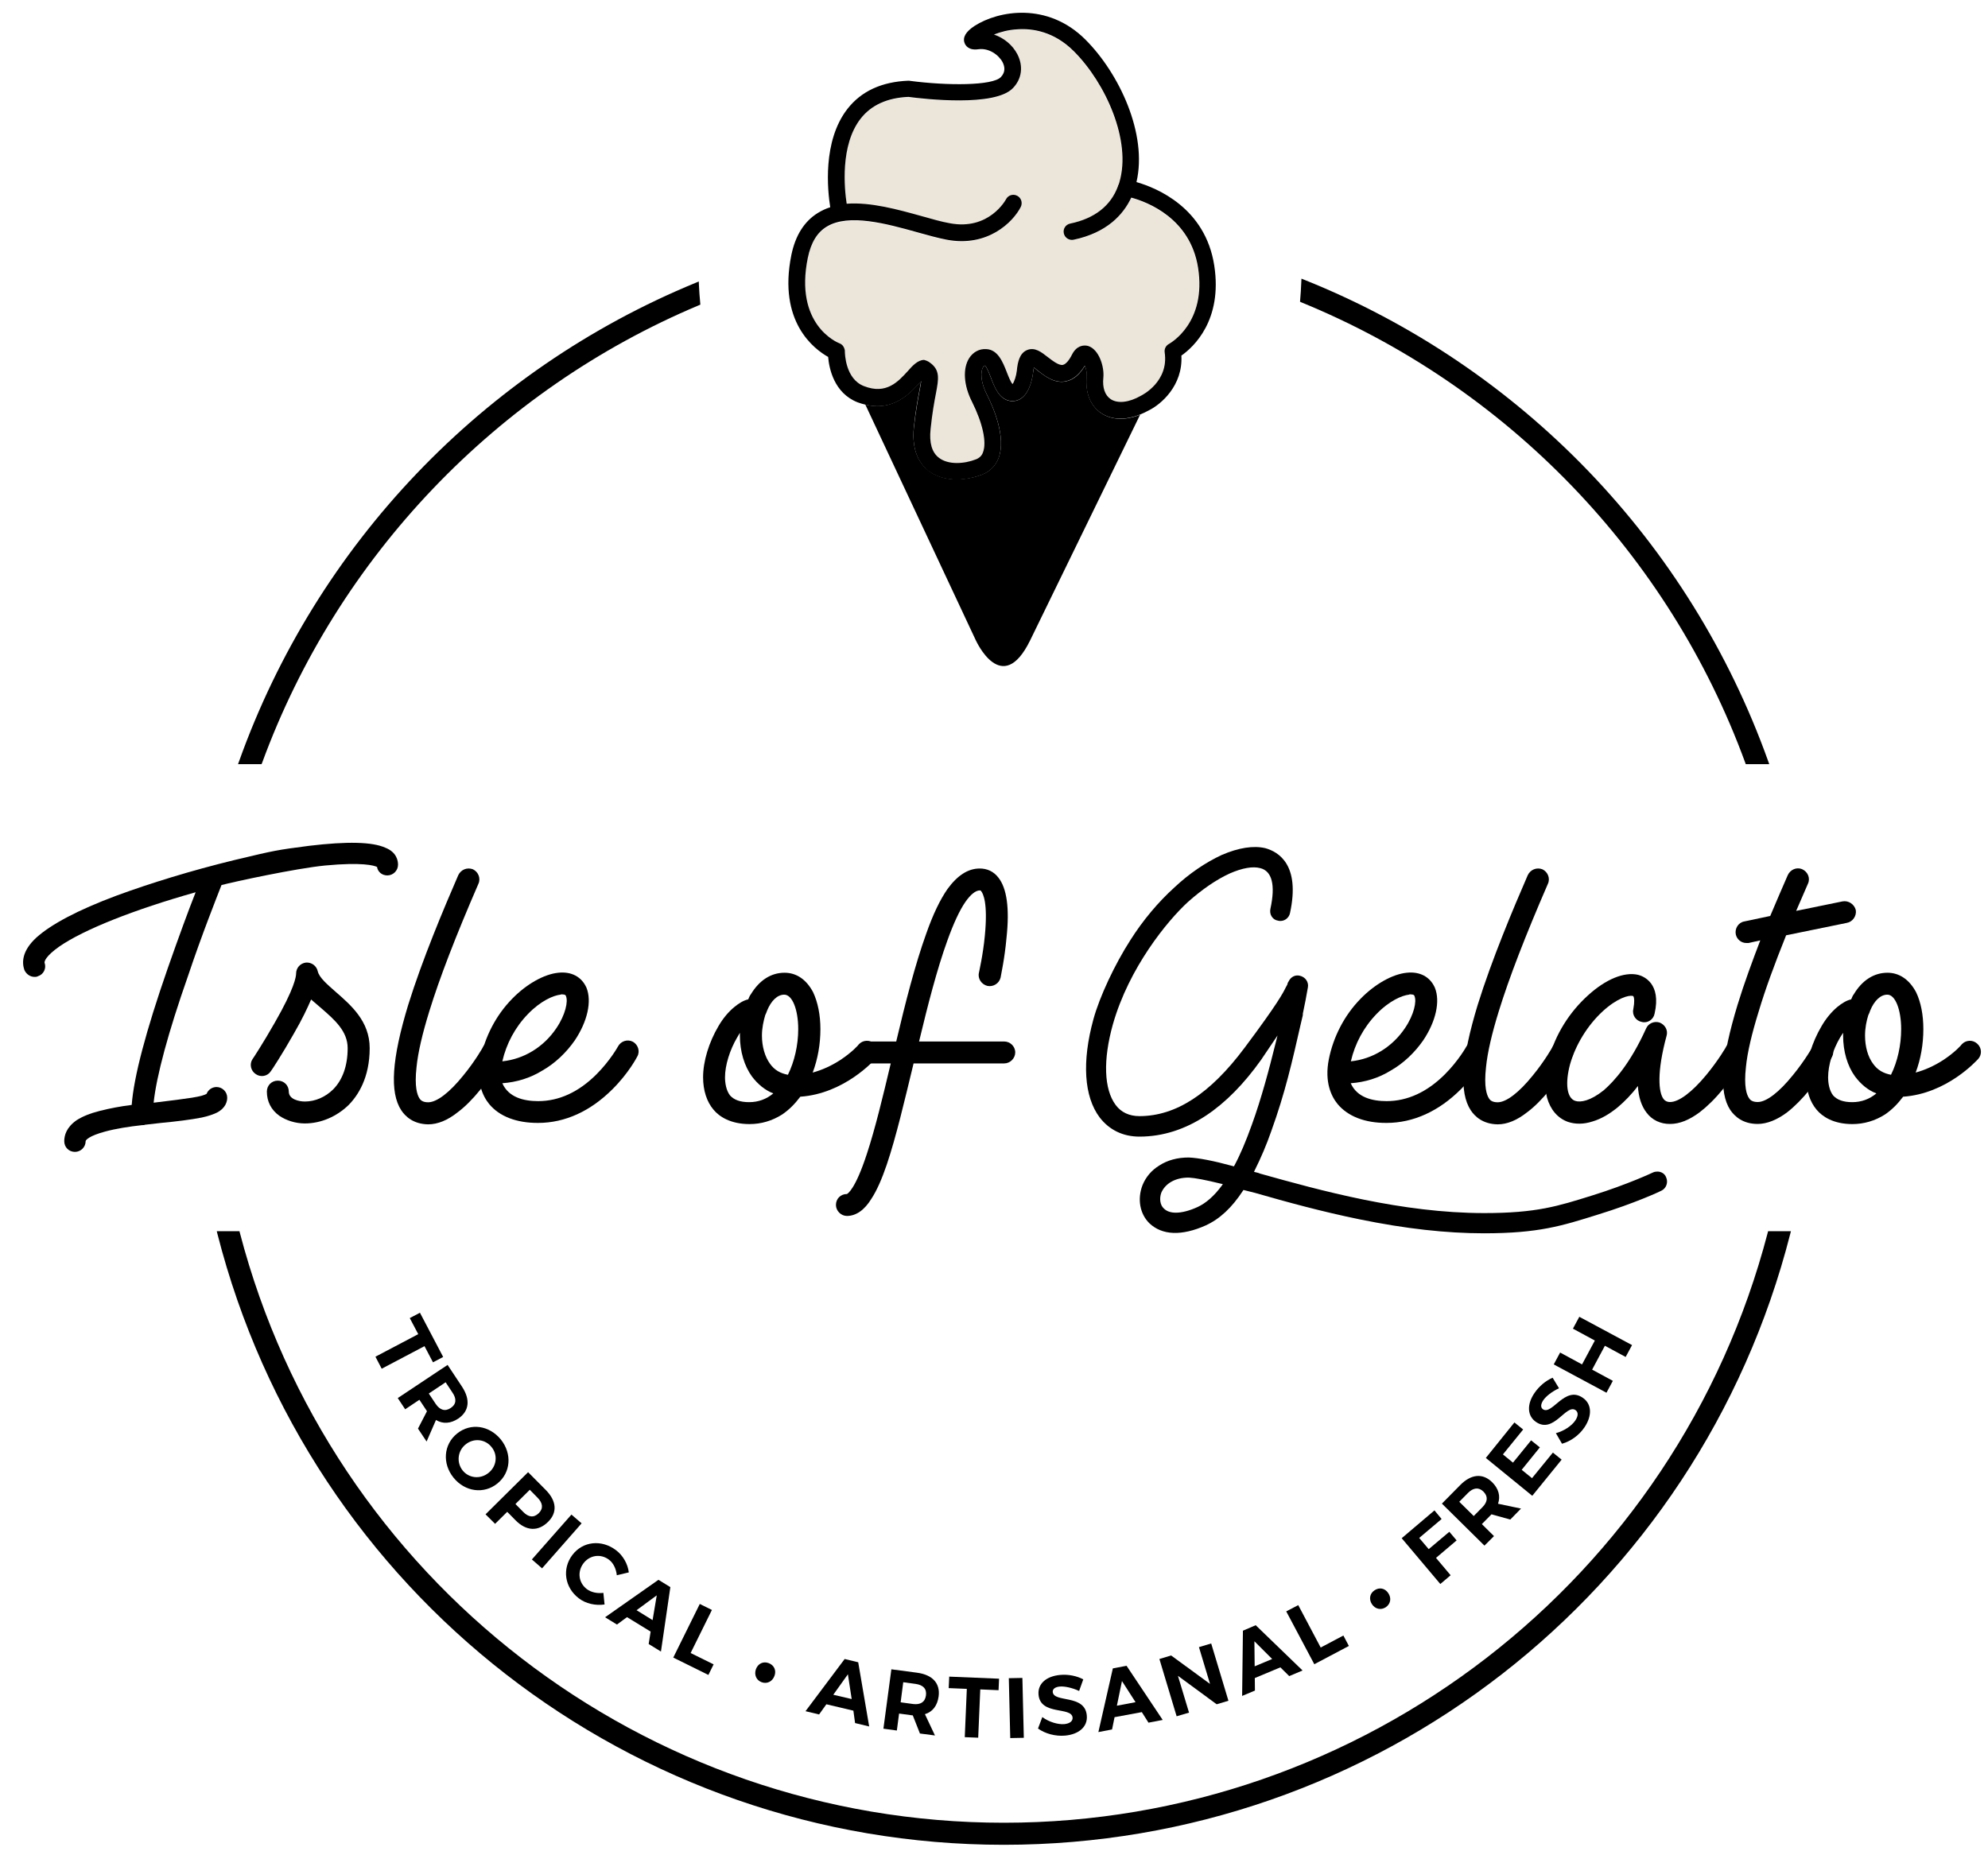 <svg width="75" height="70" viewBox="0 0 75 70" fill="none" xmlns="http://www.w3.org/2000/svg">
<path d="M15.016 32.626C15.016 32.852 14.829 33.03 14.613 33.03C14.411 33.03 14.253 32.897 14.224 32.71C14.116 32.656 13.672 32.523 12.264 32.656C11.162 32.764 8.814 33.271 8.356 33.394C8.169 33.876 7.617 35.26 7.096 36.815C6.342 38.962 5.904 40.596 5.796 41.605L5.998 41.58C6.456 41.526 6.884 41.472 7.234 41.418C7.583 41.364 7.731 41.31 7.795 41.27C7.849 41.123 7.997 41.014 8.169 41.014C8.385 41.014 8.572 41.191 8.572 41.418C8.572 41.551 8.518 41.807 8.184 41.979C8.036 42.048 7.864 42.112 7.608 42.166C7.204 42.245 6.658 42.314 6.077 42.368L5.471 42.437C5.447 42.452 5.402 42.452 5.363 42.452C4.866 42.506 4.369 42.585 3.97 42.693C3.364 42.855 3.231 43.013 3.231 43.057C3.231 43.284 3.044 43.461 2.828 43.461C2.601 43.461 2.424 43.288 2.424 43.057C2.424 42.841 2.503 42.535 2.892 42.265C3.108 42.127 3.389 42.009 3.763 41.915C4.122 41.822 4.541 41.743 4.969 41.689C5.048 40.63 5.506 38.898 6.323 36.549C6.726 35.398 7.115 34.334 7.381 33.665C5.063 34.319 3.158 35.073 2.232 35.717C1.735 36.067 1.671 36.269 1.681 36.323C1.759 36.539 1.641 36.766 1.439 36.83C1.385 36.859 1.346 36.859 1.307 36.859C1.134 36.859 0.987 36.751 0.918 36.594C0.824 36.313 0.824 35.88 1.375 35.373C1.927 34.876 2.931 34.339 4.393 33.793C5.668 33.325 7.194 32.852 8.848 32.449C10.418 32.075 10.423 32.075 11.669 31.912C13.106 31.74 14.042 31.765 14.529 31.981C14.977 32.153 15.016 32.493 15.016 32.626Z" fill="black"/>
<path d="M10.536 42.097C10.231 41.876 10.068 41.561 10.068 41.187C10.068 40.955 10.245 40.773 10.482 40.773C10.718 40.773 10.895 40.955 10.895 41.187C10.895 41.477 11.279 41.561 11.501 41.561C11.89 41.561 12.274 41.393 12.564 41.108C12.924 40.748 13.116 40.212 13.116 39.547C13.116 38.912 12.633 38.484 12.121 38.041L11.737 37.711C11.599 38.031 11.407 38.445 11.087 38.996C10.659 39.754 10.245 40.389 10.216 40.419C10.093 40.611 9.832 40.655 9.65 40.527C9.458 40.404 9.404 40.143 9.527 39.961C9.542 39.946 9.955 39.311 10.368 38.582C11.112 37.288 11.171 36.845 11.171 36.731C11.171 36.525 11.324 36.343 11.545 36.318C11.752 36.303 11.944 36.441 11.988 36.648C12.042 36.884 12.348 37.145 12.662 37.421C13.229 37.918 13.947 38.523 13.947 39.547C13.947 40.665 13.504 41.339 13.145 41.699C12.702 42.127 12.111 42.388 11.501 42.388C11.141 42.388 10.797 42.274 10.536 42.097Z" fill="black"/>
<path d="M15.138 41.891C14.695 41.216 14.779 39.961 15.399 37.918C15.936 36.195 16.738 34.29 17.289 33.02C17.388 32.813 17.619 32.715 17.841 32.798C18.047 32.897 18.146 33.143 18.047 33.35C17.191 35.324 16.585 36.894 16.197 38.154C15.936 38.996 15.768 39.715 15.714 40.266C15.63 41.009 15.744 41.315 15.822 41.438C15.862 41.507 15.945 41.59 16.152 41.59C16.482 41.59 16.965 41.216 17.476 40.581C17.919 40.044 18.235 39.493 18.235 39.478C18.343 39.286 18.609 39.217 18.801 39.326C18.993 39.434 19.076 39.685 18.953 39.892C18.939 39.921 18.609 40.512 18.126 41.108C17.836 41.467 17.545 41.758 17.27 41.964C16.886 42.27 16.512 42.422 16.152 42.422C15.591 42.412 15.291 42.122 15.138 41.891Z" fill="black"/>
<path d="M18.453 41.654C18.217 41.364 17.956 40.827 18.123 39.971C18.291 39.129 18.704 38.312 19.325 37.681C19.861 37.13 20.526 36.756 21.062 36.702C21.559 36.648 21.943 36.855 22.126 37.268C22.332 37.78 22.165 38.538 21.683 39.257C21.363 39.715 20.949 40.113 20.467 40.389C19.999 40.679 19.487 40.832 18.951 40.871C19.187 41.408 19.763 41.546 20.304 41.546C21.092 41.546 21.835 41.201 22.5 40.537C23.026 40.01 23.312 39.488 23.312 39.488C23.42 39.281 23.671 39.198 23.878 39.306C24.07 39.414 24.154 39.665 24.045 39.857C24.031 39.887 23.716 40.492 23.105 41.098C22.278 41.925 21.313 42.368 20.304 42.368C19.487 42.373 18.837 42.122 18.453 41.654ZM21.141 37.529C20.88 37.558 20.398 37.76 19.915 38.262C19.433 38.76 19.103 39.38 18.951 40.044C19.763 39.961 20.511 39.508 20.993 38.789C21.338 38.277 21.436 37.78 21.353 37.588C21.353 37.558 21.323 37.519 21.215 37.519C21.2 37.514 21.171 37.514 21.141 37.529Z" fill="black"/>
<path d="M26.924 41.876C26.663 41.571 26.525 41.142 26.525 40.645C26.525 40.04 26.747 39.321 27.106 38.715C27.274 38.425 27.48 38.179 27.702 37.997C27.869 37.859 28.047 37.746 28.229 37.706C28.258 37.637 28.283 37.568 28.327 37.514C28.647 36.987 29.085 36.702 29.597 36.702C30.055 36.702 30.424 36.963 30.675 37.435C30.852 37.81 30.951 38.292 30.951 38.829C30.951 39.395 30.852 39.961 30.66 40.468C31.005 40.374 31.35 40.222 31.694 40C32.137 39.71 32.398 39.419 32.398 39.405C32.551 39.237 32.812 39.222 32.979 39.375C33.161 39.528 33.171 39.789 33.023 39.956C32.969 40.01 31.852 41.265 30.193 41.379C29.986 41.654 29.765 41.876 29.504 42.053C29.13 42.289 28.716 42.412 28.278 42.412C27.549 42.412 27.131 42.122 26.924 41.876ZM27.81 39.144C27.535 39.611 27.352 40.192 27.352 40.645C27.352 40.852 27.392 41.142 27.544 41.334C27.697 41.502 27.928 41.585 28.263 41.585C28.608 41.585 28.913 41.472 29.174 41.255C28.859 41.133 28.593 40.911 28.371 40.62C28.081 40.222 27.914 39.67 27.914 39.075V38.967L27.81 39.144ZM28.745 39.075C28.745 39.488 28.859 39.877 29.051 40.138C29.218 40.374 29.44 40.497 29.725 40.552C29.971 40.054 30.114 39.434 30.114 38.829C30.114 38.095 29.892 37.529 29.587 37.529C29.326 37.529 29.09 37.76 28.938 38.135C28.923 38.189 28.893 38.248 28.869 38.302C28.805 38.523 28.745 38.784 28.745 39.075Z" fill="black"/>
<path d="M38.301 39.71C38.301 39.931 38.109 40.123 37.887 40.123H34.466C34.122 41.546 33.806 42.9 33.457 43.934C33.265 44.5 33.073 44.928 32.876 45.228C32.615 45.656 32.295 45.878 31.951 45.878C31.729 45.878 31.537 45.686 31.537 45.464C31.537 45.228 31.714 45.051 31.951 45.051C31.98 45.036 32.266 44.883 32.709 43.52C33.014 42.594 33.304 41.393 33.605 40.123H32.733C32.512 40.123 32.32 39.931 32.32 39.71C32.32 39.474 32.512 39.296 32.733 39.296H33.811C34.156 37.834 34.53 36.372 34.944 35.225C35.205 34.482 35.47 33.94 35.746 33.542C36.12 33.03 36.519 32.769 36.962 32.769C37.238 32.769 37.484 32.877 37.666 33.113C37.981 33.512 38.094 34.26 37.971 35.393C37.902 36.18 37.749 36.855 37.749 36.884C37.695 37.106 37.474 37.243 37.252 37.199C37.031 37.145 36.878 36.924 36.932 36.702C36.932 36.687 37.085 36.038 37.154 35.309C37.277 34.054 37.085 33.709 37.016 33.625C37.001 33.596 36.986 33.596 36.962 33.596C36.809 33.596 36.617 33.748 36.425 34.024C36.204 34.339 35.968 34.851 35.736 35.501C35.352 36.564 35.003 37.918 34.673 39.296H37.887C38.104 39.296 38.301 39.474 38.301 39.71Z" fill="black"/>
<path d="M50.461 41.654C50.225 41.364 49.964 40.827 50.131 39.971C50.299 39.129 50.712 38.312 51.332 37.681C51.869 37.13 52.533 36.756 53.07 36.702C53.567 36.648 53.951 36.855 54.133 37.268C54.34 37.78 54.173 38.538 53.69 39.257C53.37 39.715 52.957 40.113 52.474 40.389C52.007 40.679 51.495 40.832 50.958 40.871C51.195 41.408 51.77 41.546 52.312 41.546C53.1 41.546 53.843 41.201 54.508 40.537C55.034 40.01 55.32 39.488 55.32 39.488C55.428 39.281 55.679 39.198 55.886 39.306C56.078 39.414 56.161 39.665 56.053 39.857C56.038 39.887 55.723 40.492 55.113 41.098C54.286 41.925 53.321 42.368 52.312 42.368C51.495 42.373 50.85 42.122 50.461 41.654ZM53.154 37.529C52.893 37.558 52.41 37.76 51.928 38.262C51.446 38.76 51.116 39.38 50.963 40.044C51.775 39.961 52.524 39.508 53.006 38.789C53.351 38.277 53.449 37.78 53.365 37.588C53.365 37.558 53.336 37.519 53.228 37.519C53.208 37.514 53.178 37.514 53.154 37.529Z" fill="black"/>
<path d="M55.486 41.891C55.043 41.216 55.126 39.961 55.747 37.918C56.283 36.195 57.086 34.29 57.637 33.02C57.736 32.813 57.967 32.715 58.188 32.798C58.395 32.897 58.494 33.143 58.395 33.35C57.539 35.324 56.933 36.894 56.544 38.154C56.283 38.996 56.116 39.715 56.062 40.266C55.978 41.009 56.091 41.315 56.17 41.438C56.209 41.507 56.293 41.59 56.5 41.59C56.83 41.59 57.312 41.216 57.824 40.581C58.267 40.044 58.582 39.493 58.582 39.478C58.691 39.286 58.956 39.217 59.148 39.326C59.34 39.434 59.424 39.685 59.301 39.892C59.286 39.921 58.956 40.512 58.474 41.108C58.184 41.467 57.893 41.758 57.617 41.964C57.228 42.27 56.859 42.422 56.5 42.422C55.939 42.412 55.638 42.122 55.486 41.891Z" fill="black"/>
<path d="M62.121 41.984C61.929 41.738 61.816 41.403 61.792 40.975C61.555 41.29 61.294 41.556 61.033 41.777C60.714 42.038 60.398 42.22 60.078 42.314C59.749 42.422 59.429 42.422 59.153 42.329C58.764 42.191 58.488 41.861 58.365 41.418C58.257 41.004 58.282 40.507 58.434 39.941C58.68 39.03 59.207 38.189 59.911 37.554C60.576 36.948 61.275 36.658 61.801 36.781C62.008 36.835 62.682 37.101 62.422 38.243C62.382 38.464 62.161 38.617 61.939 38.558C61.718 38.518 61.565 38.297 61.619 38.075C61.673 37.785 61.649 37.662 61.634 37.618C61.619 37.588 61.619 37.578 61.595 37.578C61.442 37.539 61.004 37.662 60.462 38.159C59.896 38.681 59.443 39.414 59.232 40.158C59.04 40.876 59.109 41.428 59.424 41.536C59.63 41.605 60.005 41.536 60.502 41.137C60.901 40.793 61.511 40.113 62.102 38.804C62.185 38.612 62.407 38.514 62.614 38.582C62.82 38.666 62.934 38.873 62.874 39.08C62.5 40.458 62.569 41.221 62.761 41.467C62.801 41.521 62.875 41.58 63.008 41.58C63.337 41.58 63.834 41.206 64.361 40.571C64.819 40.02 65.134 39.483 65.134 39.468C65.242 39.276 65.508 39.208 65.7 39.316C65.892 39.439 65.961 39.69 65.853 39.882C65.838 39.912 65.493 40.502 64.996 41.098C64.706 41.457 64.406 41.748 64.125 41.964C63.736 42.255 63.367 42.407 63.008 42.407C62.648 42.412 62.328 42.26 62.121 41.984Z" fill="black"/>
<path d="M69.673 34.821L67.384 35.289C66.941 36.392 66.597 37.332 66.35 38.159C66.089 39.001 65.922 39.705 65.868 40.256C65.784 40.999 65.897 41.305 65.981 41.428C66.02 41.497 66.104 41.58 66.311 41.58C66.641 41.58 67.123 41.206 67.635 40.571C68.078 40.035 68.393 39.483 68.393 39.483C68.506 39.276 68.753 39.208 68.959 39.316C69.151 39.424 69.22 39.69 69.112 39.882C69.097 39.911 68.767 40.502 68.285 41.098C67.995 41.457 67.704 41.748 67.428 41.964C67.044 42.255 66.656 42.407 66.311 42.407C65.745 42.407 65.44 42.117 65.277 41.88C64.834 41.206 64.933 39.951 65.553 37.908C65.799 37.105 66.104 36.279 66.409 35.481L65.966 35.58H65.883C65.691 35.58 65.523 35.442 65.484 35.25C65.445 35.028 65.582 34.807 65.804 34.767L66.784 34.56C67.02 33.994 67.251 33.473 67.448 33.015C67.546 32.808 67.778 32.709 67.985 32.793C68.206 32.892 68.305 33.138 68.206 33.345L67.763 34.368L69.516 34.009C69.737 33.97 69.959 34.117 70.013 34.339C70.047 34.56 69.895 34.782 69.673 34.821Z" fill="black"/>
<path d="M68.539 41.876C68.278 41.571 68.141 41.142 68.141 40.645C68.141 40.04 68.362 39.321 68.722 38.715C68.889 38.425 69.096 38.179 69.312 37.997C69.48 37.859 69.657 37.746 69.839 37.706C69.868 37.637 69.893 37.568 69.937 37.514C70.252 36.987 70.696 36.702 71.207 36.702C71.66 36.702 72.034 36.963 72.286 37.435C72.468 37.81 72.561 38.292 72.561 38.829C72.561 39.395 72.463 39.961 72.271 40.468C72.615 40.374 72.96 40.222 73.305 40C73.748 39.71 74.008 39.419 74.008 39.405C74.161 39.237 74.422 39.222 74.589 39.375C74.767 39.528 74.781 39.789 74.629 39.956C74.575 40.01 73.457 41.265 71.798 41.379C71.591 41.654 71.37 41.876 71.109 42.053C70.735 42.289 70.321 42.412 69.883 42.412C69.16 42.412 68.746 42.122 68.539 41.876ZM69.421 39.144C69.145 39.611 68.968 40.192 68.968 40.645C68.968 40.852 69.007 41.142 69.16 41.334C69.312 41.502 69.549 41.585 69.878 41.585C70.223 41.585 70.528 41.472 70.789 41.255C70.469 41.133 70.208 40.911 69.987 40.62C69.696 40.222 69.534 39.67 69.534 39.075V38.967L69.421 39.144ZM70.361 39.075C70.361 39.488 70.469 39.877 70.666 40.138C70.833 40.374 71.055 40.497 71.34 40.552C71.587 40.054 71.724 39.434 71.724 38.829C71.724 38.095 71.503 37.529 71.203 37.529C70.942 37.529 70.705 37.76 70.553 38.135C70.538 38.189 70.513 38.248 70.484 38.302C70.415 38.523 70.361 38.784 70.361 39.075Z" fill="black"/>
<path d="M62.526 44.204C62.467 44.204 62.412 44.214 62.358 44.239C62.348 44.244 61.413 44.687 60.054 45.11C58.775 45.509 57.967 45.77 55.993 45.77C52.882 45.77 49.8 44.913 47.546 44.283C47.492 44.258 47.438 44.244 47.388 44.234L47.309 44.214L47.334 44.16C47.575 43.678 47.782 43.19 47.959 42.683C48.486 41.221 48.737 40.109 49.087 38.573L49.151 38.302V38.248C49.229 37.888 49.288 37.563 49.343 37.248C49.377 37.052 49.244 36.86 49.037 36.815C48.865 36.771 48.698 36.86 48.619 37.022C48.604 37.047 48.594 37.066 48.584 37.081L48.565 37.15C48.545 37.184 48.53 37.219 48.506 37.258C48.402 37.47 48.205 37.859 46.95 39.538C45.656 41.27 44.361 42.112 42.987 42.112C42.603 42.112 42.298 41.969 42.092 41.694C41.648 41.103 41.609 39.995 41.983 38.656C42.594 36.5 44.051 34.733 44.814 34.034C45.35 33.556 45.897 33.182 46.394 32.956C46.867 32.749 47.26 32.68 47.541 32.754C47.989 32.862 48.122 33.389 47.93 34.28C47.905 34.388 47.92 34.497 47.979 34.585C48.033 34.669 48.117 34.723 48.22 34.738C48.25 34.748 48.279 34.748 48.309 34.748C48.481 34.748 48.634 34.62 48.668 34.447C49.057 32.641 48.25 32.144 47.733 32.001C47.29 31.898 46.734 31.981 46.094 32.257C45.478 32.542 44.858 32.966 44.312 33.478C43.691 34.039 43.115 34.728 42.648 35.466C42.057 36.382 41.481 37.613 41.25 38.459C40.812 40.059 40.895 41.374 41.486 42.161C41.85 42.634 42.367 42.885 42.987 42.885C43.864 42.885 44.715 42.614 45.518 42.078C46.236 41.6 46.931 40.896 47.575 39.99L48.196 39.07L48.132 39.326C47.876 40.36 47.585 41.452 47.231 42.427C47.004 43.062 46.788 43.569 46.571 43.973L46.551 44.007L46.517 43.998C45.779 43.796 45.212 43.687 44.843 43.673C44.415 43.673 44.041 43.776 43.731 43.978C43.445 44.155 43.233 44.401 43.105 44.711C42.899 45.238 43.002 45.804 43.366 46.158C43.603 46.38 43.903 46.503 44.262 46.518C44.622 46.533 45.045 46.434 45.483 46.237C46.015 45.996 46.473 45.568 46.891 44.928L46.911 44.898L47.344 45.007C48.56 45.356 49.869 45.715 51.292 46.006C53.02 46.36 54.561 46.533 55.988 46.533C58.041 46.533 58.927 46.252 60.261 45.834C61.689 45.395 62.629 44.953 62.673 44.928C62.865 44.839 62.944 44.608 62.855 44.416C62.806 44.288 62.678 44.204 62.526 44.204ZM46.089 44.741C45.808 45.12 45.503 45.391 45.188 45.538C44.878 45.681 44.592 45.755 44.361 45.755C44.164 45.755 44.011 45.701 43.908 45.597C43.77 45.474 43.731 45.233 43.809 45.007C43.962 44.647 44.346 44.431 44.838 44.431H44.853C45.089 44.445 45.459 44.514 46.064 44.662L46.133 44.677L46.089 44.741Z" fill="black"/>
<path d="M16.719 51.199L16.335 51.401L16.015 50.791L14.4 51.642L14.164 51.189L15.779 50.338L15.459 49.732L15.843 49.53L16.719 51.199Z" fill="black"/>
<path d="M15.769 53.902L16.108 53.247L16.084 53.208L15.823 52.814L15.286 53.173L15.006 52.75L16.886 51.499L17.428 52.317C17.753 52.809 17.703 53.242 17.29 53.523C17 53.715 16.709 53.734 16.448 53.577L16.094 54.389L15.769 53.902ZM16.177 52.578L16.438 52.971C16.596 53.203 16.793 53.267 17.004 53.124C17.216 52.986 17.231 52.779 17.073 52.548L16.812 52.154L16.177 52.578Z" fill="black"/>
<path d="M18.764 55.974C18.257 56.383 17.543 56.289 17.11 55.753C16.677 55.216 16.736 54.497 17.243 54.089C17.755 53.675 18.459 53.779 18.897 54.315C19.325 54.852 19.271 55.566 18.764 55.974ZM17.568 54.497C17.258 54.743 17.218 55.187 17.455 55.482C17.691 55.777 18.124 55.822 18.434 55.57C18.744 55.319 18.784 54.891 18.547 54.601C18.311 54.3 17.878 54.246 17.568 54.497Z" fill="black"/>
<path d="M20.676 57.421C20.302 57.791 19.854 57.771 19.451 57.362L19.136 57.042L18.678 57.495L18.318 57.136L19.923 55.546L20.598 56.225C21.001 56.639 21.031 57.072 20.676 57.421ZM20.327 57.092C20.504 56.914 20.479 56.712 20.282 56.511L19.987 56.21L19.446 56.747L19.741 57.047C19.938 57.249 20.14 57.274 20.327 57.092Z" fill="black"/>
<path d="M21.942 57.476L20.45 59.174L20.066 58.839L21.558 57.146L21.942 57.476Z" fill="black"/>
<path d="M22.975 58.849C22.665 58.613 22.246 58.672 22.01 58.987C21.774 59.302 21.828 59.72 22.138 59.957C22.3 60.08 22.537 60.129 22.763 60.099L22.808 60.538C22.468 60.587 22.099 60.508 21.838 60.306C21.301 59.898 21.198 59.194 21.592 58.672C21.985 58.15 22.694 58.076 23.241 58.49C23.502 58.687 23.684 59.007 23.723 59.327L23.27 59.435C23.246 59.199 23.142 58.972 22.975 58.849Z" fill="black"/>
<path d="M24.546 61.561L23.655 61.015L23.276 61.295L22.828 61.02L24.841 59.607L25.29 59.883L24.935 62.314L24.472 62.029L24.546 61.561ZM24.62 61.128L24.777 60.193L24.015 60.754L24.62 61.128Z" fill="black"/>
<path d="M26.858 60.744L26.055 62.369L26.922 62.797L26.725 63.196L25.4 62.541L26.4 60.518L26.858 60.744Z" fill="black"/>
<path d="M29.217 63.235C29.138 63.447 28.936 63.545 28.735 63.471C28.533 63.397 28.444 63.191 28.518 62.979C28.597 62.767 28.794 62.674 28.995 62.748C29.207 62.826 29.296 63.028 29.217 63.235Z" fill="black"/>
<path d="M32.195 64.544L31.176 64.303L30.901 64.687L30.389 64.564L31.866 62.595L32.377 62.718L32.791 65.14L32.259 65.012L32.195 64.544ZM32.131 64.106L31.988 63.171L31.437 63.944L32.131 64.106Z" fill="black"/>
<path d="M34.706 65.406L34.436 64.722L34.386 64.717L33.919 64.653L33.835 65.293L33.328 65.224L33.628 62.984L34.598 63.112C35.184 63.191 35.479 63.516 35.41 64.013C35.361 64.357 35.184 64.589 34.894 64.677L35.273 65.48L34.706 65.406ZM33.978 64.229L34.446 64.293C34.721 64.328 34.898 64.225 34.933 63.968C34.967 63.718 34.825 63.575 34.544 63.535L34.076 63.471L33.978 64.229Z" fill="black"/>
<path d="M37.691 63.338L37.672 63.772L36.982 63.742L36.904 65.564L36.397 65.544L36.475 63.722L35.791 63.693L35.811 63.26L37.691 63.338Z" fill="black"/>
<path d="M38.571 63.309L38.625 65.568L38.113 65.578L38.059 63.319L38.571 63.309Z" fill="black"/>
<path d="M39.987 63.634C39.815 63.648 39.707 63.722 39.716 63.84C39.756 64.254 40.932 63.914 41.001 64.727C41.041 65.165 40.681 65.44 40.184 65.485C39.815 65.519 39.431 65.411 39.16 65.219L39.323 64.786C39.574 64.973 39.913 65.071 40.15 65.052C40.356 65.032 40.474 64.943 40.465 64.805C40.425 64.382 39.249 64.736 39.18 63.939C39.145 63.53 39.47 63.245 39.992 63.196C40.307 63.166 40.627 63.235 40.868 63.363L40.711 63.801C40.46 63.683 40.169 63.619 39.987 63.634Z" fill="black"/>
<path d="M43.077 64.599L42.048 64.79L41.954 65.253L41.438 65.352L41.984 62.949L42.501 62.851L43.864 64.894L43.328 64.997L43.077 64.599ZM42.84 64.224L42.328 63.427L42.136 64.357L42.84 64.224Z" fill="black"/>
<path d="M44.183 62.462L45.65 63.535L45.232 62.147L45.694 62.009L46.344 64.17L45.901 64.303L44.439 63.23L44.858 64.618L44.39 64.756L43.74 62.595L44.183 62.462Z" fill="black"/>
<path d="M48.304 62.91L47.339 63.314L47.344 63.786L46.861 63.988L46.891 61.527L47.373 61.32L49.141 63.028L48.638 63.24L48.304 62.91ZM47.994 62.595L47.324 61.926L47.334 62.871L47.994 62.595Z" fill="black"/>
<path d="M48.978 60.562L49.825 62.162L50.681 61.709L50.888 62.103L49.584 62.792L48.525 60.798L48.978 60.562Z" fill="black"/>
<path d="M52.374 60.109C52.502 60.296 52.463 60.518 52.281 60.641C52.103 60.759 51.882 60.715 51.759 60.528C51.636 60.341 51.675 60.124 51.852 60.006C52.035 59.878 52.251 59.922 52.374 60.109Z" fill="black"/>
<path d="M54.117 56.988L54.387 57.313L53.541 58.027L53.9 58.45L54.678 57.795L54.953 58.12L54.175 58.78L54.727 59.435L54.338 59.765L52.881 58.037L54.117 56.988Z" fill="black"/>
<path d="M56.978 57.333L56.269 57.136L56.235 57.17L55.905 57.505L56.363 57.958L56.003 58.317L54.398 56.732L55.088 56.033C55.501 55.615 55.939 55.575 56.294 55.925C56.54 56.171 56.614 56.452 56.515 56.737L57.382 56.919L56.978 57.333ZM55.599 57.2L55.929 56.865C56.126 56.663 56.146 56.461 55.964 56.279C55.787 56.102 55.58 56.132 55.383 56.328L55.053 56.663L55.599 57.2Z" fill="black"/>
<path d="M57.133 53.67L57.463 53.936L56.7 54.876L57.079 55.186L57.763 54.345L58.093 54.61L57.408 55.457L57.797 55.772L58.585 54.807L58.915 55.073L57.807 56.437L56.055 55.009L57.133 53.67Z" fill="black"/>
<path d="M58.221 52.833C58.127 52.976 58.112 53.104 58.211 53.173C58.555 53.404 59.033 52.277 59.707 52.735C60.072 52.981 60.057 53.434 59.781 53.847C59.574 54.158 59.249 54.384 58.929 54.473L58.698 54.074C58.998 53.995 59.294 53.798 59.427 53.601C59.545 53.429 59.55 53.281 59.437 53.203C59.082 52.966 58.619 54.103 57.955 53.656C57.615 53.429 57.595 52.991 57.891 52.558C58.068 52.297 58.324 52.09 58.575 51.982L58.816 52.38C58.555 52.499 58.319 52.686 58.221 52.833Z" fill="black"/>
<path d="M58.858 51.032L59.685 51.48L60.168 50.579L59.341 50.131L59.582 49.683L61.571 50.751L61.33 51.199L60.547 50.776L60.065 51.677L60.847 52.1L60.606 52.548L58.617 51.48L58.858 51.032Z" fill="black"/>
<path d="M65.841 28.776L65.861 28.831H66.747L66.708 28.722C63.749 20.447 57.374 13.826 49.207 10.557L49.099 10.513L49.094 10.626C49.084 10.877 49.069 11.109 49.05 11.325L49.045 11.384L49.099 11.409C56.857 14.584 62.961 20.91 65.841 28.776Z" fill="black"/>
<path d="M9.891 28.776C12.736 21.013 18.742 14.722 26.367 11.517L26.422 11.493L26.417 11.434C26.397 11.212 26.377 10.986 26.367 10.735L26.363 10.621L26.254 10.666C18.22 13.969 11.939 20.55 9.02 28.722L8.98 28.831H9.867L9.891 28.776Z" fill="black"/>
<path d="M66.704 46.454L66.689 46.513C63.268 59.617 51.414 68.773 37.871 68.773C24.324 68.773 12.475 59.622 9.049 46.513L9.034 46.454H8.178L8.202 46.552C11.663 60.124 23.866 69.605 37.871 69.605C51.877 69.605 64.08 60.124 67.54 46.552L67.565 46.454H66.704Z" fill="black"/>
<path d="M38.862 24.164C39.738 22.372 42.185 17.351 43.012 15.648C42.47 15.864 41.953 15.854 41.559 15.598C41.141 15.323 40.934 14.816 41.003 14.2C41.013 14.072 40.979 13.915 40.929 13.802C40.728 14.136 40.501 14.328 40.225 14.387C39.792 14.486 39.418 14.191 39.142 13.979C39.103 13.949 39.054 13.905 39.005 13.87C38.995 13.915 38.985 13.974 38.975 14.053C38.96 14.176 38.877 14.791 38.527 15.032C38.384 15.131 38.212 15.16 38.045 15.116C37.681 15.018 37.523 14.614 37.385 14.259C37.326 14.102 37.223 13.836 37.154 13.792C37.154 13.797 37.124 13.802 37.09 13.851C36.986 14.013 36.986 14.402 37.228 14.88C37.464 15.342 37.976 16.494 37.671 17.282C37.557 17.577 37.341 17.794 37.041 17.907C36.77 18.011 36.435 18.084 36.09 18.084C35.716 18.084 35.337 17.996 35.032 17.759C34.727 17.523 34.382 17.051 34.476 16.12C34.545 15.475 34.628 15.042 34.688 14.722C34.707 14.599 34.737 14.476 34.746 14.377C34.732 14.397 34.712 14.417 34.697 14.432C34.343 14.825 33.708 15.53 32.645 15.264L36.814 24.159C36.819 24.164 37.794 26.34 38.862 24.164Z" fill="black"/>
<path d="M34.601 8.78C34.99 8.888 35.364 8.992 35.689 9.056C37.254 9.361 38.209 8.386 38.499 7.825C38.578 7.673 38.519 7.486 38.367 7.402C38.214 7.323 38.022 7.387 37.943 7.535C37.938 7.549 37.308 8.726 35.812 8.436C35.507 8.377 35.147 8.278 34.763 8.17C33.877 7.924 32.843 7.633 31.933 7.702C31.849 7.146 31.677 5.497 32.459 4.492C32.858 3.981 33.464 3.705 34.261 3.67C34.862 3.749 37.535 4.059 38.209 3.336C38.544 2.986 38.603 2.509 38.371 2.061C38.189 1.711 37.859 1.44 37.49 1.317C37.727 1.224 38.032 1.14 38.371 1.12C38.928 1.081 39.75 1.194 40.503 1.947C41.709 3.154 42.684 5.329 42.221 6.89C42.216 6.914 42.206 6.939 42.196 6.969C42.182 6.988 42.172 7.013 42.167 7.042C41.896 7.781 41.286 8.253 40.365 8.45C40.193 8.485 40.085 8.652 40.124 8.82C40.158 8.987 40.326 9.095 40.493 9.061C41.753 8.795 42.369 8.111 42.669 7.471C43.284 7.638 44.899 8.258 45.189 10.119C45.509 12.192 44.151 12.955 44.097 12.989C43.978 13.048 43.91 13.181 43.929 13.309C44.092 14.407 43.102 14.914 43.038 14.943C42.585 15.199 42.157 15.249 41.896 15.076C41.679 14.934 41.576 14.648 41.616 14.269C41.66 13.86 41.453 13.191 41.04 13.068C40.857 13.014 40.602 13.068 40.439 13.383C40.321 13.614 40.193 13.757 40.09 13.782C39.937 13.811 39.711 13.639 39.523 13.491C39.277 13.299 39.021 13.097 38.731 13.225C38.455 13.344 38.381 13.688 38.352 13.998C38.327 14.19 38.253 14.427 38.189 14.505C38.12 14.436 38.022 14.18 37.968 14.043C37.825 13.668 37.643 13.206 37.195 13.186C36.939 13.171 36.708 13.299 36.555 13.526C36.304 13.919 36.343 14.555 36.663 15.18C37.067 15.972 37.224 16.696 37.077 17.075C37.028 17.208 36.944 17.291 36.811 17.346C36.373 17.513 35.767 17.562 35.413 17.287C35.147 17.085 35.044 16.721 35.098 16.209C35.167 15.588 35.241 15.165 35.3 14.86C35.403 14.313 35.462 13.983 35.088 13.708C35.004 13.644 34.921 13.619 34.842 13.619C34.606 13.619 34.394 13.851 34.231 14.038C33.867 14.436 33.419 14.938 32.577 14.609C31.869 14.333 31.854 13.363 31.854 13.294C31.859 13.275 31.854 13.255 31.849 13.235C31.844 13.186 31.824 13.147 31.795 13.107C31.77 13.068 31.736 13.038 31.696 13.014C31.677 13.004 31.657 12.994 31.642 12.989C31.554 12.955 29.944 12.275 30.456 9.77C30.574 9.194 30.805 8.81 31.174 8.588C32.011 8.061 33.449 8.455 34.601 8.78Z" fill="#EBE5DA"/>
<path d="M34.694 14.727C34.718 14.604 34.743 14.481 34.753 14.382C34.738 14.402 34.718 14.422 34.703 14.436C34.349 14.83 33.714 15.534 32.651 15.268C32.552 15.244 32.459 15.219 32.355 15.18C31.459 14.83 31.277 13.885 31.243 13.467C30.716 13.171 29.343 12.147 29.855 9.622C30.007 8.879 30.347 8.347 30.859 8.032C31.006 7.943 31.159 7.87 31.322 7.82C31.223 7.2 31.021 5.329 31.971 4.109C32.493 3.439 33.266 3.085 34.27 3.045C34.29 3.045 34.305 3.045 34.324 3.05C35.742 3.237 37.45 3.237 37.76 2.907C37.952 2.706 37.898 2.494 37.824 2.346C37.677 2.071 37.307 1.8 36.904 1.859C36.54 1.908 36.426 1.716 36.392 1.628C36.308 1.411 36.436 1.194 36.766 0.978C37.662 0.402 39.518 0.062 40.95 1.495C42.225 2.77 43.298 5.054 42.875 6.87C43.648 7.092 45.474 7.845 45.809 10.016C46.129 12.083 45.026 13.098 44.569 13.417C44.633 14.545 43.8 15.263 43.328 15.49C43.22 15.549 43.106 15.603 43.003 15.643C42.462 15.859 41.945 15.849 41.551 15.593C41.133 15.318 40.931 14.811 40.995 14.195C41.009 14.067 40.97 13.91 40.926 13.796C40.724 14.126 40.492 14.323 40.222 14.382C39.788 14.481 39.41 14.185 39.144 13.974C39.099 13.939 39.055 13.905 39.006 13.865C38.996 13.905 38.986 13.969 38.976 14.047C38.962 14.175 38.878 14.791 38.528 15.027C38.391 15.126 38.213 15.155 38.046 15.111C37.677 15.012 37.519 14.609 37.386 14.254C37.327 14.102 37.224 13.831 37.155 13.792C37.155 13.796 37.12 13.801 37.091 13.851C36.987 14.013 36.987 14.402 37.229 14.884C37.465 15.347 37.972 16.499 37.672 17.287C37.559 17.582 37.342 17.799 37.042 17.912C36.771 18.015 36.436 18.094 36.092 18.094C35.722 18.094 35.338 18.005 35.033 17.774C34.728 17.538 34.383 17.06 34.477 16.135C34.551 15.48 34.635 15.047 34.694 14.727ZM35.097 13.693C35.471 13.969 35.412 14.299 35.309 14.845C35.25 15.15 35.171 15.574 35.107 16.194C35.053 16.706 35.156 17.07 35.422 17.272C35.776 17.548 36.382 17.503 36.82 17.331C36.953 17.277 37.042 17.193 37.086 17.06C37.229 16.681 37.071 15.963 36.672 15.165C36.352 14.54 36.313 13.905 36.564 13.511C36.712 13.284 36.943 13.156 37.204 13.171C37.647 13.191 37.829 13.654 37.977 14.028C38.031 14.171 38.13 14.422 38.199 14.491C38.263 14.412 38.341 14.175 38.361 13.983C38.391 13.673 38.459 13.334 38.74 13.211C39.035 13.083 39.286 13.284 39.532 13.476C39.72 13.619 39.946 13.796 40.099 13.767C40.207 13.742 40.33 13.604 40.448 13.368C40.611 13.053 40.862 13.004 41.049 13.053C41.467 13.181 41.669 13.851 41.625 14.254C41.585 14.633 41.689 14.919 41.905 15.062C42.166 15.234 42.594 15.19 43.047 14.929C43.106 14.899 44.101 14.392 43.938 13.294C43.919 13.161 43.988 13.034 44.106 12.974C44.16 12.94 45.523 12.177 45.199 10.104C44.908 8.239 43.294 7.623 42.678 7.456C42.378 8.096 41.763 8.78 40.502 9.046C40.335 9.081 40.168 8.972 40.133 8.805C40.094 8.633 40.207 8.47 40.374 8.436C41.295 8.244 41.905 7.766 42.176 7.028C42.181 6.998 42.191 6.974 42.206 6.954C42.211 6.929 42.22 6.905 42.23 6.875C42.693 5.32 41.718 3.139 40.512 1.933C39.759 1.18 38.937 1.066 38.381 1.106C38.036 1.125 37.736 1.209 37.499 1.303C37.874 1.431 38.199 1.696 38.381 2.046C38.612 2.494 38.553 2.971 38.218 3.321C37.539 4.045 34.866 3.734 34.27 3.656C33.473 3.69 32.867 3.966 32.468 4.478C31.686 5.482 31.858 7.136 31.942 7.687C32.852 7.619 33.886 7.909 34.772 8.155C35.156 8.263 35.516 8.367 35.821 8.421C37.317 8.711 37.947 7.53 37.952 7.52C38.031 7.367 38.218 7.303 38.376 7.387C38.528 7.466 38.587 7.653 38.509 7.81C38.223 8.372 37.263 9.346 35.698 9.041C35.373 8.977 34.999 8.874 34.61 8.765C33.453 8.441 32.02 8.047 31.194 8.549C30.824 8.77 30.593 9.159 30.475 9.73C29.963 12.241 31.573 12.915 31.661 12.95C31.676 12.955 31.696 12.964 31.715 12.974C31.755 12.999 31.789 13.028 31.814 13.068C31.838 13.107 31.858 13.147 31.868 13.196C31.873 13.216 31.873 13.235 31.873 13.255C31.873 13.324 31.888 14.299 32.596 14.569C33.438 14.899 33.886 14.397 34.251 13.998C34.413 13.811 34.625 13.58 34.861 13.58C34.93 13.6 35.014 13.624 35.097 13.693Z" fill="black"/>
</svg>
